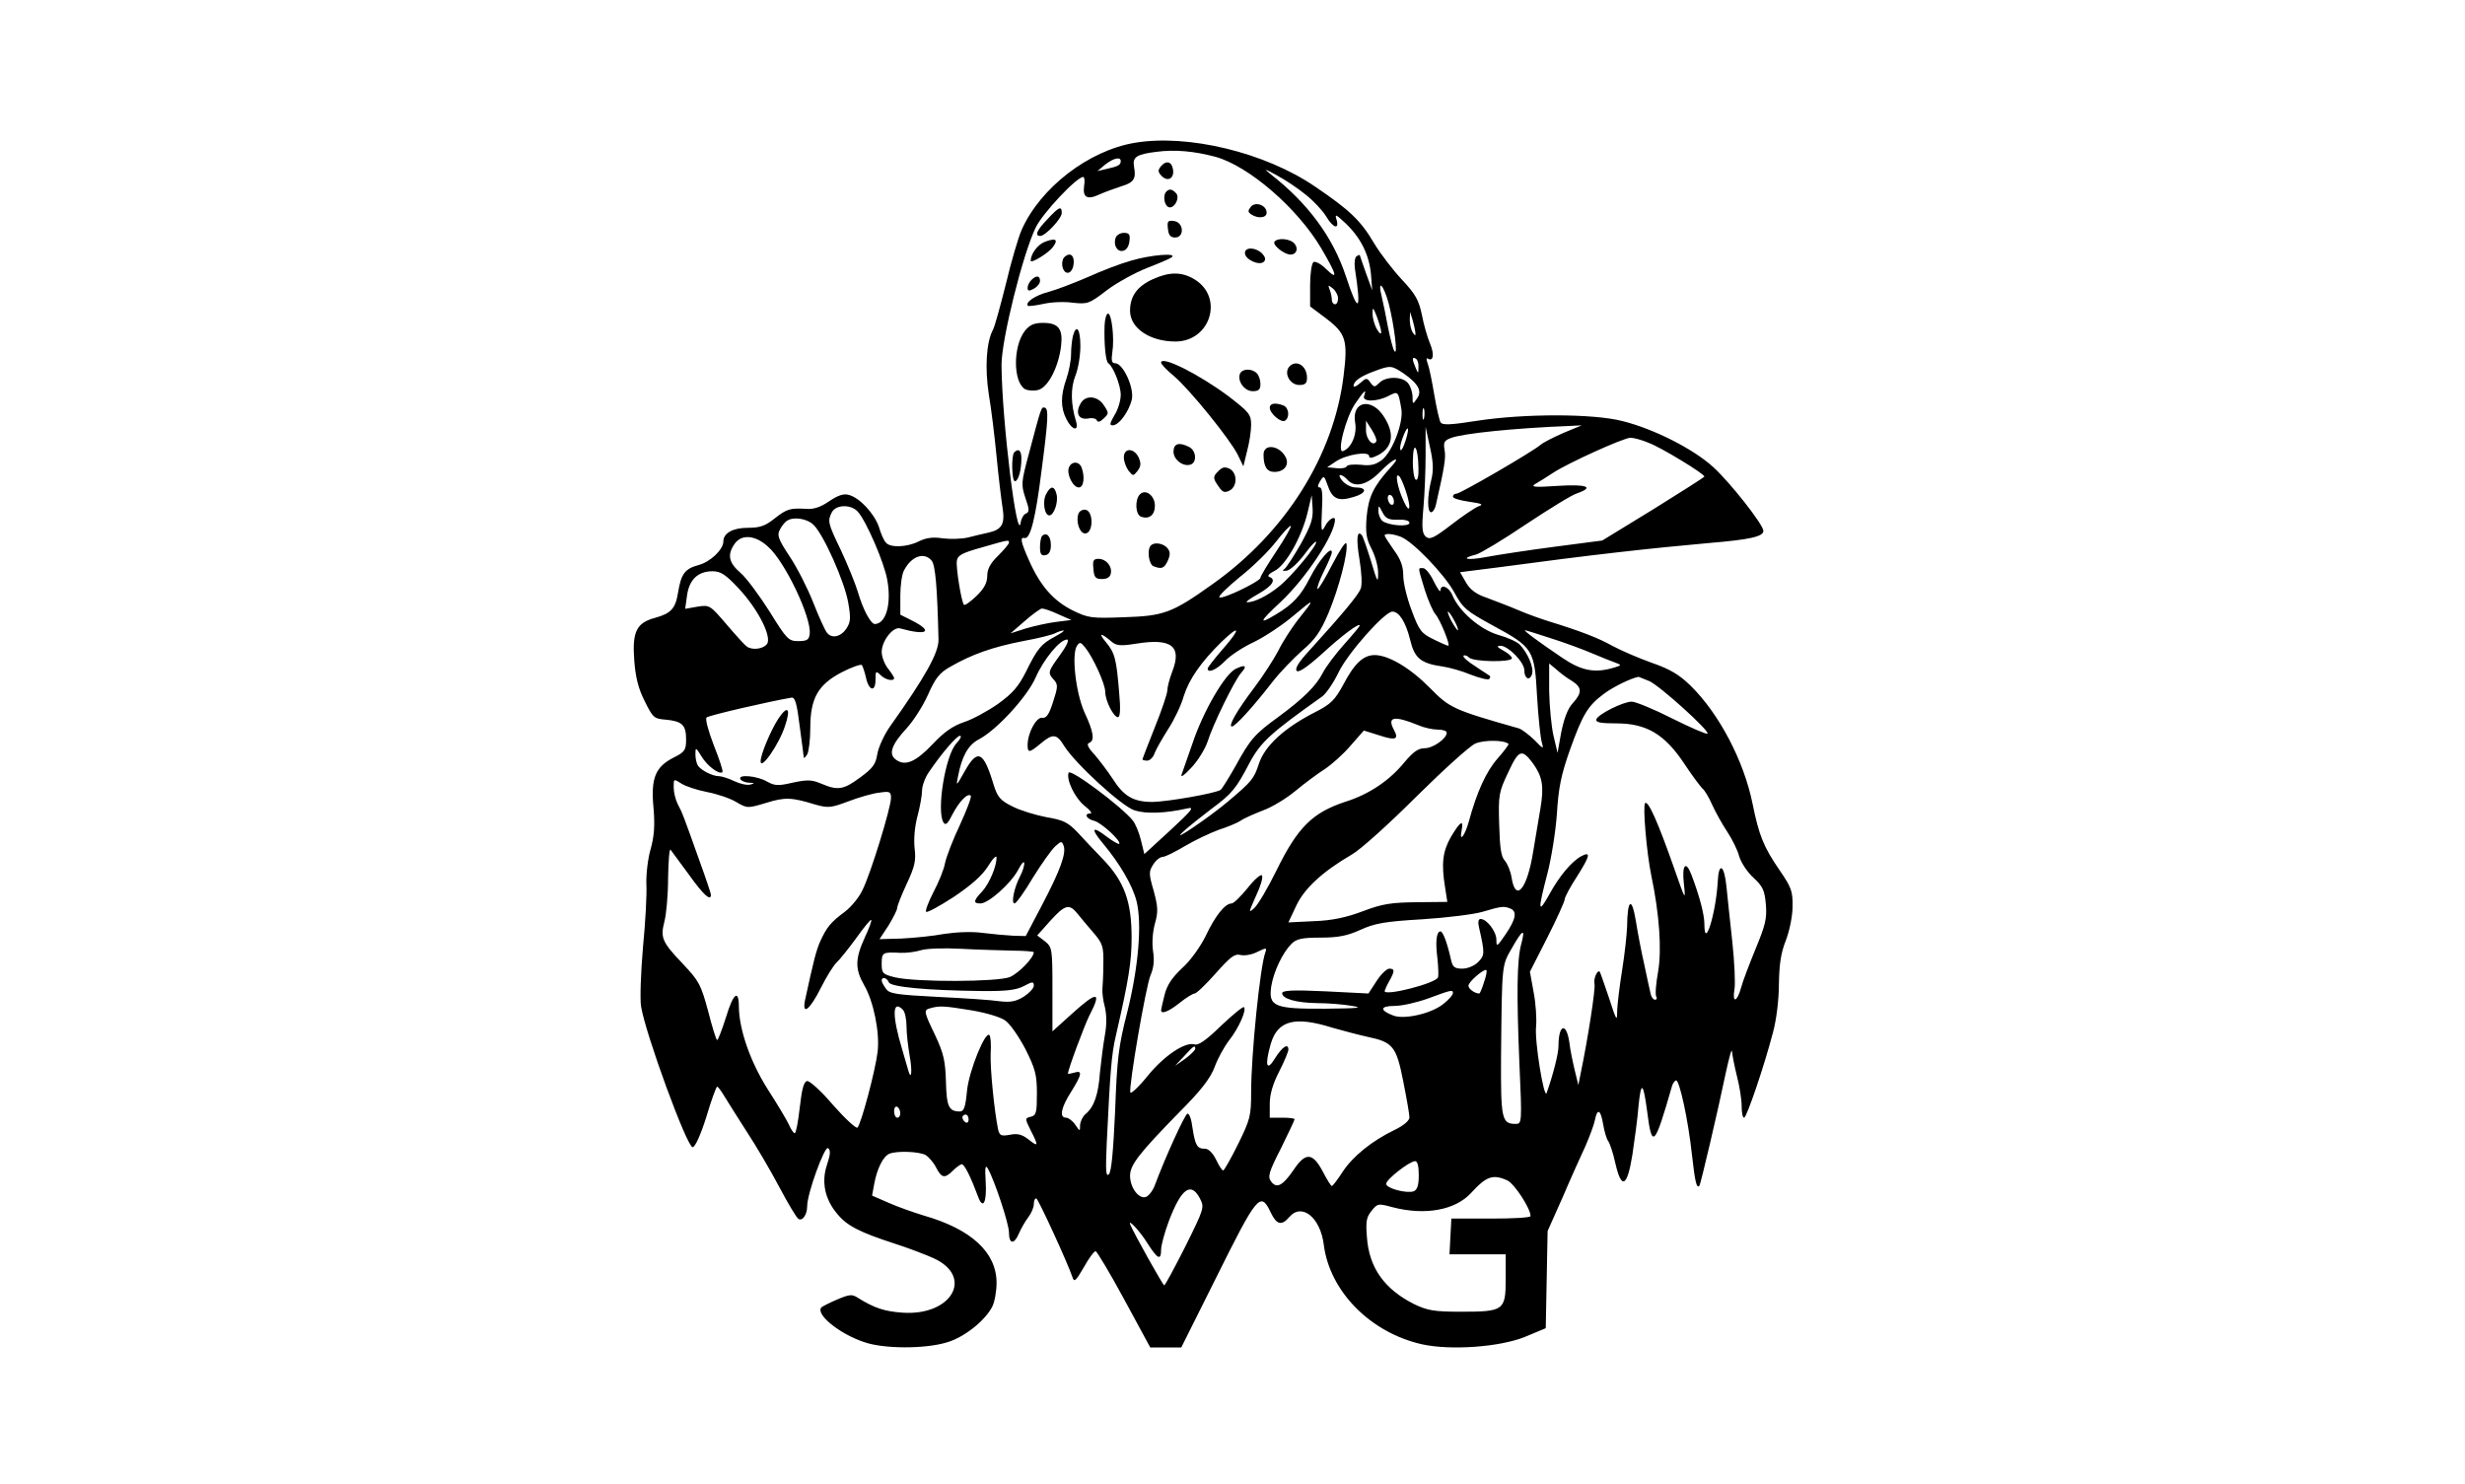 <?xml version="1.0" standalone="no"?>
<!DOCTYPE svg PUBLIC "-//W3C//DTD SVG 20010904//EN"
 "http://www.w3.org/TR/2001/REC-SVG-20010904/DTD/svg10.dtd">
<svg version="1.0" xmlns="http://www.w3.org/2000/svg"
 width="794pt" height="478pt" viewBox="0 0 794 478"
 preserveAspectRatio="xMidYMid meet">
<g transform="translate(0,478) scale(0.1,-0.1)"
fill="#000000" stroke="none">
<path d="M3655 4320 c-149 -25 -304 -145 -364 -280 -11 -25 -34 -103 -51 -175
-18 -71 -36 -138 -42 -148 -21 -40 -26 -122 -13 -207 8 -47 19 -137 25 -200 6
-63 15 -137 19 -163 9 -55 -1 -73 -47 -83 -15 -3 -43 -10 -63 -15 -20 -5 -57
-6 -82 -3 -32 5 -54 2 -78 -10 -38 -19 -93 -21 -106 -3 -6 6 -16 29 -22 50
-15 43 -62 94 -97 103 -17 5 -36 -2 -64 -21 -26 -18 -49 -26 -72 -24 -54 3
-63 0 -103 -31 -30 -24 -47 -30 -86 -30 -48 0 -79 -17 -79 -44 0 -26 -42 -66
-80 -76 -44 -12 -56 -28 -66 -89 -8 -51 -23 -67 -74 -81 -60 -16 -74 -45 -67
-137 4 -54 13 -91 34 -132 26 -53 30 -56 68 -59 52 -5 65 -17 65 -63 0 -35 -4
-41 -40 -59 -59 -30 -74 -66 -65 -162 5 -58 2 -92 -9 -132 -9 -30 -15 -81 -14
-113 2 -32 -3 -124 -11 -205 -7 -82 -10 -167 -6 -190 15 -91 148 -453 166
-453 8 0 26 40 44 97 16 54 32 98 35 98 3 0 14 -15 24 -32 11 -18 43 -69 72
-114 29 -44 76 -124 104 -177 28 -53 56 -100 62 -103 13 -8 28 14 28 41 0 41
56 194 67 187 9 -6 8 -20 -3 -53 -19 -56 -7 -112 33 -159 31 -38 72 -59 183
-95 47 -15 104 -37 128 -48 130 -60 57 -186 -101 -175 -58 4 -91 15 -144 48
-18 12 -27 11 -65 -5 -24 -10 -47 -22 -51 -25 -24 -20 55 -86 137 -113 63 -22
195 -22 265 -1 56 16 123 69 147 115 8 16 14 50 14 77 0 98 -81 173 -235 217
-33 10 -84 28 -113 41 l-53 23 7 38 c9 49 29 89 49 97 26 10 94 7 116 -4 10
-6 26 -24 34 -40 18 -35 28 -37 55 -10 11 11 24 20 28 20 9 0 30 -44 52 -103
16 -45 29 -21 25 46 -3 47 -1 57 7 43 22 -39 68 -178 68 -206 0 -38 17 -39 32
-3 7 16 20 39 30 52 10 13 18 32 18 42 0 11 3 19 8 19 6 -1 100 -205 117 -255
5 -16 11 -10 36 33 16 29 33 52 38 52 4 0 46 -70 92 -155 l84 -155 50 0 50 0
109 218 c136 274 146 286 179 217 19 -40 35 -44 60 -15 40 47 100 -1 111 -89
19 -151 151 -284 317 -321 92 -20 249 -9 331 24 l67 28 3 156 3 157 49 110
c26 61 59 134 73 164 13 30 27 67 30 82 8 41 19 36 27 -13 4 -23 11 -47 16
-53 5 -7 16 -38 23 -71 20 -87 38 -78 55 26 7 47 17 119 20 160 8 78 15 74 27
-15 16 -128 24 -121 81 78 3 9 9 17 13 17 11 0 39 -128 51 -240 10 -89 15
-109 24 -99 4 5 60 243 85 364 11 50 19 80 20 68 1 -12 8 -48 16 -80 8 -31 15
-74 15 -95 0 -21 3 -38 8 -38 8 0 65 167 93 275 11 40 19 106 19 155 1 62 6
100 22 140 12 31 22 79 22 110 1 49 -4 62 -41 116 -53 77 -67 113 -88 216 -28
138 -108 290 -200 380 -36 35 -66 53 -124 73 -42 15 -98 39 -126 54 -46 26
-103 48 -210 81 -22 7 -65 22 -95 35 -30 13 -76 30 -102 40 -33 11 -53 26 -66
49 l-19 33 126 16 c297 40 486 61 676 78 133 11 175 21 175 39 0 20 -106 155
-162 206 -65 59 -192 123 -293 148 -94 24 -314 24 -465 1 -89 -14 -114 -15
-120 -5 -4 7 -13 47 -20 88 -7 42 -16 87 -21 100 -5 14 -5 21 0 17 18 -11 22
14 7 49 -8 19 -20 60 -26 92 -10 48 -21 67 -64 113 -29 31 -69 83 -89 116 -44
75 -79 108 -191 184 -161 110 -410 170 -581 141z m260 -45 c108 -30 265 -166
341 -295 51 -87 55 -105 15 -66 -16 16 -34 25 -40 22 -6 -4 -11 -37 -11 -75
l0 -68 52 -39 c63 -48 70 -70 56 -183 -31 -258 -187 -506 -423 -673 -129 -92
-156 -102 -283 -106 -106 -4 -116 -3 -167 22 -62 31 -104 79 -140 160 -28 63
-30 77 -14 73 18 -3 35 65 54 218 22 167 23 199 10 202 -11 3 -11 2 -51 -149
-25 -92 -25 -100 -11 -142 13 -37 13 -45 2 -50 -7 -2 -15 -15 -17 -28 -11 -77
-61 328 -62 507 0 81 68 355 110 442 22 46 132 163 153 163 4 0 6 -13 3 -29
-5 -37 10 -46 50 -27 18 8 49 19 70 26 40 12 48 24 41 62 -6 32 7 41 72 49 60
8 122 2 190 -16z m-305 -14 c0 -12 -8 -17 -45 -25 l-30 -7 25 21 c27 21 50 26
50 11z m597 -109 c24 -19 52 -49 64 -68 23 -39 44 -45 34 -11 -6 19 -2 17 30
-13 48 -46 75 -100 81 -163 l4 -52 -20 55 c-10 30 -20 56 -20 58 0 2 -5 0 -10
-3 -6 -4 -8 -21 -6 -38 22 -143 12 -151 -29 -26 -42 126 -122 234 -241 327
-25 20 -22 20 21 -4 28 -15 69 -43 92 -62z m103 -333 c0 -11 -4 -19 -10 -19
-5 0 -10 6 -10 14 0 8 -3 23 -7 33 -6 16 -5 16 10 4 9 -7 17 -22 17 -32z m163
-16 c18 -70 31 -175 18 -153 -5 8 -13 42 -20 75 -6 33 -15 77 -20 98 -15 60 5
42 22 -20z m-24 -93 c0 -8 -6 -4 -14 10 -8 14 -14 36 -14 50 0 22 2 21 14 -10
7 -19 14 -42 14 -50z m110 0 c1 -13 0 -13 -9 0 -5 8 -9 26 -9 40 l1 25 8 -25
c4 -14 8 -32 9 -40z m10 -113 c0 -21 -1 -21 -9 -2 -12 28 -12 37 0 30 6 -3 10
-16 9 -28z m-49 -19 c49 -34 62 -58 44 -82 -13 -19 -14 -19 -14 5 0 14 -6 34
-14 44 -17 23 -71 24 -93 2 -15 -15 -17 -15 -29 1 -11 16 -14 15 -33 -2 -12
-11 -21 -14 -21 -9 0 15 22 31 66 47 53 20 56 19 94 -6z m-126 -73 c-8 -20 41
-20 79 0 31 16 31 15 41 -43 7 -43 -28 -135 -62 -163 -21 -16 -37 -20 -69 -16
-23 2 -44 0 -45 -5 -2 -5 -17 -8 -33 -6 l-30 3 27 18 c33 23 108 35 108 18 0
-8 9 -7 29 3 47 25 54 68 20 122 -40 65 -106 53 -94 -17 7 -38 -12 -82 -39
-92 -21 -8 9 110 40 154 28 41 37 49 28 24z m193 -72 c-3 -10 -5 -4 -5 12 0
17 2 24 5 18 2 -7 2 -21 0 -30z m-154 -75 c-10 -18 -33 7 -33 36 l0 31 19 -30
c10 -16 17 -33 14 -37z m604 28 c-32 -14 -66 -31 -75 -39 -27 -23 -258 -157
-270 -157 -7 0 -12 -4 -12 -10 0 -5 23 -12 52 -16 42 -6 48 -9 30 -15 -12 -5
-51 -31 -87 -59 -56 -43 -69 -49 -82 -39 -12 11 -14 27 -8 94 4 44 7 121 7
170 l0 90 14 -65 c11 -48 12 -76 4 -107 -13 -53 -13 -103 0 -103 5 0 12 10 15
23 28 123 33 154 28 178 -4 24 -1 30 20 38 38 15 205 32 382 39 l40 2 -58 -24z
m-507 -17 c-10 -34 -20 -50 -20 -31 0 14 18 62 24 62 3 0 1 -14 -4 -31z m782
-16 c38 -14 178 -99 178 -108 0 -2 -74 -49 -164 -105 l-165 -101 -153 -20
c-84 -11 -183 -26 -220 -33 -63 -12 -88 -6 -33 8 14 4 86 47 160 97 74 49 148
95 165 100 57 20 32 30 -62 24 -74 -5 -89 -4 -73 6 11 6 36 22 56 35 46 31
229 114 251 114 10 0 37 -7 60 -17z m-743 -81 c1 -26 -3 -41 -9 -37 -5 3 -10
32 -9 63 1 67 17 44 18 -26z m-91 1 c-54 -60 -70 -93 -76 -158 -4 -52 -1 -71
17 -105 11 -22 21 -57 20 -78 0 -32 -3 -26 -23 41 -13 42 -26 80 -30 84 -15
16 -18 -12 -7 -79 7 -42 9 -82 4 -94 -8 -21 -57 -80 -167 -201 -33 -36 -46
-57 -39 -64 6 -6 32 11 79 53 66 61 124 104 124 93 0 -2 -22 -29 -50 -60 -27
-30 -58 -71 -69 -92 -22 -43 -62 -82 -143 -142 -76 -55 -91 -72 -138 -158 -22
-39 -44 -74 -48 -77 -19 -12 -171 -38 -219 -39 -63 0 -93 18 -130 76 -15 23
-41 57 -57 76 -21 22 -27 35 -18 38 19 7 15 35 -15 99 -28 63 -42 187 -24 214
9 13 12 12 26 -5 26 -32 65 -118 65 -143 0 -29 27 -82 41 -82 7 0 9 26 4 78
-9 111 -14 129 -43 164 -26 31 -16 31 20 0 15 -12 29 -13 79 -5 112 18 147 -8
115 -90 -9 -23 -16 -51 -16 -61 0 -10 -18 -64 -40 -118 -22 -55 -40 -102 -40
-104 0 -2 7 -4 15 -4 9 0 20 11 24 24 5 13 25 48 44 78 19 29 42 77 50 106 17
54 55 109 121 174 60 58 64 45 7 -20 -28 -32 -51 -62 -51 -65 0 -17 29 -4 56
24 16 17 58 45 93 61 35 17 94 56 130 87 68 57 69 56 9 -19 -19 -25 -47 -68
-61 -97 -15 -28 -49 -81 -77 -118 -56 -74 -85 -125 -72 -125 11 0 69 64 131
144 24 31 68 76 96 101 41 35 58 59 84 120 34 81 64 197 58 224 -2 9 -21 -20
-46 -68 -23 -45 -45 -81 -47 -78 -3 3 6 28 20 56 14 28 26 56 26 62 0 23 -42
-26 -70 -81 -30 -59 -55 -86 -110 -119 -58 -35 -54 -24 15 40 82 77 175 218
175 265 0 14 -22 0 -32 -21 -12 -22 -13 -16 -10 50 3 51 1 75 -7 75 -8 0 -7 6
1 20 12 19 13 19 24 -12 15 -45 34 -54 83 -39 43 12 47 31 7 31 -13 0 -31 9
-41 20 -10 11 -13 20 -8 20 6 0 16 -7 23 -15 23 -27 63 -18 105 25 44 45 73
56 33 13z m49 -71 c20 -59 15 -83 -7 -33 -19 41 -28 92 -13 77 4 -3 13 -23 20
-44z m-37 -38 c0 -8 -4 -12 -10 -9 -5 3 -10 13 -10 21 0 8 5 12 10 9 6 -3 10
-13 10 -21z m-300 -136 c-23 -40 -47 -77 -53 -81 -8 -5 -5 -7 8 -5 11 2 35 24
55 50 19 26 36 45 39 43 7 -8 -77 -110 -118 -143 -39 -32 -81 -52 -104 -52 -7
0 9 12 36 27 46 26 59 47 35 55 -7 3 1 11 17 19 36 17 88 109 107 189 l13 55
3 -42 c2 -34 -5 -55 -38 -115z m-1427 104 c27 -30 85 -163 95 -220 14 -77 -4
-141 -40 -142 -13 0 -38 46 -54 101 -9 30 -34 91 -55 136 -43 89 -44 95 -29
124 14 24 61 25 83 1z m1740 -26 c22 1 37 -3 37 -10 0 -14 -68 -9 -87 6 -7 6
-13 20 -13 32 0 20 1 19 13 -4 10 -20 20 -25 50 -24z m-1882 -17 c33 -33 99
-182 111 -249 9 -51 8 -64 -6 -85 -18 -27 -48 -33 -63 -12 -5 6 -25 49 -43 95
-18 46 -52 113 -76 149 -37 56 -42 69 -32 87 6 12 16 24 22 28 21 15 66 8 87
-13z m1490 -85 c-28 -42 -51 -80 -51 -85 0 -11 -121 -70 -132 -63 -5 3 25 32
65 65 41 32 94 84 117 114 24 31 45 53 48 51 2 -3 -19 -40 -47 -82z m401 47
c39 -15 141 -121 173 -180 27 -50 38 -59 124 -106 129 -70 134 -77 142 -228 4
-67 11 -133 15 -147 7 -24 6 -24 -24 7 -18 17 -40 34 -50 37 -212 60 -223 66
-286 130 -63 64 -133 106 -178 106 -36 0 -65 -26 -101 -95 -28 -51 -40 -63
-93 -90 -96 -49 -160 -107 -179 -165 -16 -49 -23 -57 -100 -122 -59 -50 -189
-138 -145 -98 19 18 60 50 90 73 69 51 81 66 125 150 36 67 68 96 233 213 13
9 37 44 53 77 29 62 149 197 174 197 22 0 43 -34 57 -90 14 -60 34 -77 106
-87 20 -3 61 -14 89 -26 29 -11 56 -18 60 -14 3 4 4 8 2 10 -2 2 -24 15 -47
31 -24 15 -41 30 -38 34 4 3 12 0 18 -6 14 -14 138 -16 138 -2 0 5 -12 16 -27
24 -21 12 -24 15 -10 16 25 0 77 -53 77 -79 0 -27 17 -36 25 -12 6 21 -14 68
-40 95 -9 9 -40 23 -69 31 -58 17 -125 75 -147 126 -11 29 -39 40 -39 17 -1
-7 -10 6 -22 30 -11 23 -26 42 -34 42 -17 0 -18 7 5 -69 11 -35 27 -71 35 -80
15 -17 49 -101 41 -101 -3 0 -24 9 -48 21 -39 19 -46 28 -70 93 -15 39 -27 89
-27 112 0 30 -8 52 -30 82 -16 23 -30 44 -30 47 0 8 26 6 52 -4z m-2039 -31
c55 -47 142 -231 135 -282 -2 -19 -9 -23 -37 -23 -31 0 -37 6 -92 95 -33 52
-75 109 -94 125 -38 33 -43 58 -19 93 22 32 66 29 107 -8z m777 12 c0 -4 -16
-23 -35 -42 -25 -24 -35 -43 -35 -65 0 -22 -10 -41 -35 -65 -19 -18 -37 -31
-40 -28 -8 8 -26 118 -23 141 2 18 17 26 78 43 90 26 90 26 90 16z m-249 -58
c12 -15 18 -85 22 -254 1 -42 -43 -121 -157 -281 -18 -26 -36 -65 -40 -87 -5
-33 -14 -46 -55 -76 -54 -40 -72 -43 -126 -20 -31 13 -45 13 -92 3 -47 -11
-58 -10 -83 4 -31 18 -95 24 -85 7 3 -5 16 -11 28 -11 18 -1 19 -2 4 -6 -10
-3 -33 2 -52 11 -18 9 -41 16 -50 16 -20 0 -57 19 -67 34 -4 6 -8 22 -8 36 0
24 1 24 20 -7 19 -31 57 -59 67 -50 3 3 -10 42 -28 87 -18 47 -28 85 -23 89 7
7 208 53 274 64 11 1 17 -19 26 -93 7 -52 13 -97 13 -100 1 -3 6 2 11 10 5 8
10 47 10 85 0 96 25 140 102 180 31 16 60 26 64 23 3 -4 9 -22 13 -39 9 -44
31 -50 31 -9 0 29 1 30 16 16 15 -16 44 -22 44 -10 0 3 -9 17 -20 31 -11 14
-20 38 -20 53 0 35 36 82 59 76 86 -24 109 -11 41 24 l-40 20 0 61 c0 33 5 70
12 82 24 46 65 60 89 31z m-622 -89 c63 -67 109 -158 91 -180 -13 -16 -48 -20
-65 -7 -6 4 -35 36 -64 70 -54 63 -55 64 -94 58 l-40 -7 6 43 c7 51 35 78 82
78 26 0 42 -10 84 -55z m1031 -84 l41 -18 -48 -6 c-26 -3 -70 -13 -98 -21
l-50 -16 45 39 c25 22 50 40 56 41 7 0 31 -8 54 -19z m1275 -21 c9 -16 13 -30
11 -30 -3 0 -12 14 -21 30 -9 17 -13 30 -11 30 3 0 12 -13 21 -30z m-1286 -50
c-45 -24 -57 -38 -94 -113 -24 -48 -43 -70 -90 -104 -33 -23 -82 -50 -110 -59
-36 -12 -64 -32 -100 -70 -55 -58 -89 -73 -119 -51 -25 18 -15 48 35 102 21
23 52 71 68 107 24 54 37 71 73 91 68 39 135 63 233 82 50 9 97 21 105 26 8 4
20 8 25 8 6 0 -6 -8 -26 -19z m1597 -6 c44 -14 104 -36 134 -49 30 -13 64 -26
75 -30 19 -7 18 -8 -5 -15 -62 -19 -105 -11 -166 30 -80 54 -128 90 -122 90 3
0 41 -12 84 -26z m-1581 -53 c-40 -55 -41 -58 -20 -81 13 -15 13 -22 -3 -71
-13 -41 -22 -53 -35 -51 -19 3 -47 -49 -47 -88 0 -26 6 -25 42 5 39 33 52 32
76 -8 36 -57 184 -193 226 -207 37 -12 98 -10 170 6 25 6 16 -5 -54 -70 l-84
-77 -11 45 c-6 25 -18 53 -26 63 -36 45 -202 169 -207 154 -8 -23 21 -82 51
-106 18 -14 26 -25 20 -25 -23 0 -14 -18 12 -24 23 -6 88 -66 80 -74 -2 -2
-20 8 -40 23 -48 37 -53 27 -12 -22 55 -66 95 -135 108 -186 18 -72 6 -213
-30 -357 -28 -109 -33 -150 -39 -317 -6 -131 -12 -197 -20 -205 -10 -10 -11
11 -7 102 11 228 15 283 29 343 42 182 51 240 51 317 0 115 -23 179 -89 249
-28 29 -67 70 -86 91 -30 31 -45 39 -100 48 -36 7 -85 22 -110 35 -38 19 -47
30 -59 68 -33 110 -52 119 -94 44 -27 -48 -28 -49 -21 -15 12 63 32 100 66
118 58 30 157 138 184 200 26 59 78 122 101 122 8 0 -1 -20 -22 -49z m1648
-84 c33 -21 34 -38 3 -72 -16 -17 -28 -49 -37 -93 l-12 -67 -13 55 c-7 30 -13
95 -14 144 l0 89 23 -19 c12 -11 34 -28 50 -37z m250 -1 c35 -16 195 -161 187
-169 -3 -3 -54 19 -114 49 -59 30 -118 54 -130 54 -28 0 -109 -41 -114 -57 -3
-10 15 -13 65 -13 96 0 155 -35 217 -128 25 -38 52 -74 59 -81 8 -6 22 -30 32
-53 11 -24 32 -62 48 -86 16 -24 34 -60 39 -80 6 -20 26 -51 46 -69 30 -28 36
-40 40 -86 4 -46 -2 -68 -33 -143 -20 -49 -42 -106 -47 -126 -13 -47 -29 -50
-21 -4 3 19 0 87 -7 152 -7 66 -16 146 -19 179 -7 70 -25 80 -28 15 -6 -103
-43 -222 -43 -137 0 31 -15 89 -42 160 -18 47 -31 31 -24 -30 6 -56 5 -54 -32
52 -51 145 -83 218 -93 208 -8 -9 5 -161 20 -233 26 -124 34 -238 22 -309 -7
-39 -10 -75 -6 -81 3 -5 2 -10 -4 -10 -6 0 -13 10 -15 23 -3 12 -12 54 -20 92
-9 39 -21 102 -27 140 -13 78 -27 69 -28 -20 -1 -27 -8 -90 -16 -140 -8 -49
-15 -108 -16 -130 0 -37 -2 -34 -26 40 -15 44 -28 82 -30 85 -7 8 -21 -22 -17
-39 4 -14 -21 -176 -45 -291 l-7 -35 -11 45 c-6 25 -15 66 -18 93 -10 66 -35
58 -35 -13 0 -23 -17 -91 -38 -150 -8 -25 -40 169 -34 215 2 24 -1 73 -8 109
l-12 66 56 110 c31 61 56 117 56 123 0 7 18 41 41 76 41 65 44 80 12 63 -31
-17 -71 -65 -102 -122 -37 -66 -38 -54 -7 65 13 50 27 137 31 195 5 83 14 126
42 205 41 114 57 141 109 180 29 22 88 51 112 55 1 0 17 -7 35 -14z m-744
-142 c18 -8 46 -14 62 -14 16 0 29 -4 29 -10 0 -19 -44 -50 -71 -50 -21 0 -37
-12 -65 -45 -47 -58 -113 -103 -189 -127 -107 -35 -155 -82 -224 -223 -27 -55
-59 -109 -71 -120 -19 -17 -18 -14 5 38 15 31 24 61 20 67 -3 6 -24 -12 -46
-40 -22 -27 -45 -50 -52 -50 -21 0 -53 -40 -84 -106 -17 -34 -49 -79 -75 -102
-33 -31 -49 -55 -57 -87 -6 -24 -11 -46 -11 -49 0 -14 25 -4 60 24 21 17 43
30 48 30 6 0 36 29 68 65 47 53 61 64 80 59 13 -3 37 1 54 10 29 14 31 14 26
-1 -17 -44 -46 -329 -46 -451 0 -76 -3 -88 -42 -167 -23 -47 -45 -85 -48 -85
-4 0 -14 16 -23 35 -11 22 -24 35 -36 35 -25 0 -31 10 -40 68 -3 26 -10 46
-16 45 -8 -1 -71 -139 -105 -230 -6 -17 -19 -34 -28 -38 -23 -9 -52 29 -52 68
0 35 29 72 160 206 68 68 98 107 112 143 10 28 31 66 47 87 31 39 57 98 48
107 -3 3 -36 -24 -74 -60 -46 -45 -73 -64 -85 -60 -30 9 -97 -35 -151 -101
-28 -35 -54 -59 -56 -54 -6 18 50 343 65 378 10 23 13 47 8 78 -4 26 -1 62 6
88 11 38 10 54 -4 106 -16 55 -16 62 -1 85 8 13 22 24 30 24 8 0 40 16 72 35
32 19 81 42 108 52 28 9 60 22 72 30 11 8 44 22 72 33 28 10 74 38 103 62 29
24 72 56 94 70 23 15 61 49 84 76 l43 49 48 -15 c54 -18 66 -14 49 17 -23 43
0 47 79 15z m-1488 -58 c-36 -38 -65 -218 -42 -255 7 -11 14 -4 29 26 22 42
49 70 59 60 3 -4 -13 -46 -35 -94 -23 -48 -44 -104 -48 -123 -3 -19 -20 -61
-37 -93 -16 -31 -27 -60 -24 -64 4 -3 43 18 89 48 55 37 91 68 110 98 15 25
28 38 28 29 0 -29 -23 -83 -46 -109 -29 -30 -30 -39 -6 -39 26 0 99 65 122
109 10 20 19 29 19 21 1 -8 -5 -27 -13 -42 -19 -36 -30 -88 -18 -88 5 0 32 37
59 83 28 45 60 90 72 101 19 17 21 18 27 2 9 -24 -10 -78 -70 -192 l-52 -99
-39 1 c-22 1 -66 5 -98 9 -35 5 -85 3 -125 -3 -37 -7 -99 -13 -138 -15 l-71
-2 29 44 c15 25 28 50 28 57 0 6 14 42 31 78 26 56 30 75 25 114 -3 29 0 68 9
102 8 30 15 68 15 83 0 16 10 43 22 60 42 62 90 117 100 117 7 0 1 -11 -11
-24z m1778 -2 c2 -2 -14 -23 -35 -47 -37 -42 -67 -108 -93 -204 -13 -46 -31
-68 -23 -28 7 37 -4 30 -34 -20 -27 -47 -32 -86 -19 -165 l7 -45 -98 -1 c-83
-1 -111 -5 -174 -29 -53 -20 -99 -30 -157 -32 l-83 -4 25 53 c26 56 84 110
180 166 28 16 121 100 207 186 87 86 172 163 190 171 28 12 92 12 107 -1z m79
-63 c30 -42 36 -73 24 -144 -6 -34 -16 -96 -23 -137 -19 -123 -57 -169 -70
-87 -3 20 -13 45 -22 55 -12 13 -16 42 -18 117 -3 94 -1 104 29 167 34 74 44
77 80 29z m-2661 -92 c32 -6 74 -20 94 -32 36 -21 37 -21 97 -3 61 19 82 18
160 -6 40 -11 49 -10 105 11 34 13 79 26 100 28 33 5 37 3 37 -17 0 -31 -66
-246 -92 -297 -11 -24 -37 -55 -57 -70 -46 -34 -58 -50 -78 -93 -14 -31 -22
-63 -50 -192 -10 -51 16 -30 51 40 19 38 42 74 51 82 9 8 37 43 62 77 25 35
47 62 49 60 3 -2 -7 -28 -21 -58 -31 -68 -31 -101 -1 -153 30 -52 50 -151 43
-213 -7 -60 -53 -233 -65 -245 -4 -4 -39 28 -78 72 -38 45 -76 79 -84 78 -11
-2 -17 -25 -24 -86 -5 -45 -12 -82 -16 -82 -4 0 -12 12 -19 28 -7 15 -38 67
-69 115 -56 89 -91 191 -92 264 0 58 -18 44 -41 -32 -13 -41 -26 -75 -29 -75
-3 0 -16 42 -29 93 -23 85 -29 97 -81 152 -68 71 -73 85 -60 136 6 22 12 85
12 140 1 55 4 96 8 92 3 -4 30 -41 59 -80 47 -66 71 -87 71 -65 0 4 -16 52
-36 107 -53 149 -56 157 -71 185 -7 14 -13 38 -13 54 0 28 0 28 25 12 14 -9
51 -21 82 -27z m1193 -391 c10 -13 34 -41 52 -62 30 -35 33 -45 32 -100 0 -34
-2 -70 -3 -81 -1 -11 2 -38 8 -59 6 -27 6 -57 0 -90 -5 -28 -12 -82 -16 -121
-5 -71 -19 -111 -47 -134 -9 -8 -16 -23 -17 -35 0 -21 0 -21 -16 2 -8 12 -22
22 -29 22 -23 0 -16 33 16 83 35 56 38 71 10 62 -11 -3 -20 -5 -20 -3 0 13 53
155 69 187 41 79 26 80 -57 5 l-62 -56 0 135 c0 132 -1 136 -24 155 l-25 19
42 47 c47 52 61 56 87 24z m1394 16 c24 -9 19 -34 -14 -83 -28 -41 -30 -42
-30 -18 0 27 -31 67 -51 67 -7 0 -9 -10 -5 -27 19 -83 19 -90 -3 -112 -12 -12
-34 -21 -51 -21 -24 0 -31 5 -36 28 -12 54 -26 92 -34 92 -13 0 -17 -33 -10
-86 3 -28 4 -56 2 -62 -6 -19 -173 -62 -172 -44 1 4 7 18 15 32 18 32 18 40 0
40 -8 0 -27 -18 -41 -40 l-26 -40 -139 7 c-104 5 -139 3 -139 -6 0 -18 45 -31
113 -32 34 0 85 -4 112 -9 39 -6 19 -8 -85 -9 -166 -1 -185 7 -175 73 8 48 37
108 65 136 16 16 34 20 94 20 57 0 86 6 128 25 46 21 79 27 199 34 79 5 167
16 194 24 61 18 69 19 89 11z m36 -115 c-14 -51 -15 -162 -6 -381 9 -196 8
-198 -12 -198 -45 0 -48 16 -47 216 3 305 2 293 36 352 34 60 43 63 29 11z
m-1637 -21 c37 0 67 -3 67 -5 0 -18 -49 -68 -77 -80 -40 -16 -301 -17 -370 -1
-40 10 -43 13 -43 44 0 36 3 38 60 35 19 -1 49 3 65 8 17 6 75 8 130 5 55 -3
130 -5 168 -6z m1517 -102 c-6 -20 -13 -36 -15 -36 -15 0 -35 15 -35 25 0 13
52 57 58 50 2 -2 -1 -20 -8 -39z m-1917 0 c6 -15 122 -26 297 -28 81 -1 113 3
138 16 28 15 32 15 32 1 0 -8 -15 -24 -32 -35 -26 -16 -43 -19 -78 -15 -25 4
-114 10 -199 14 -133 7 -156 10 -167 26 -8 11 -14 22 -14 27 0 13 17 9 23 -6z
m1817 -35 c0 -5 -13 -21 -30 -34 -37 -31 -126 -52 -162 -38 -45 17 -43 31 4
31 24 0 72 11 108 24 76 28 80 29 80 17z m-1772 -53 c7 -7 12 -31 12 -54 0
-23 5 -65 10 -94 9 -48 6 -83 -4 -49 -2 8 -11 39 -20 69 -33 109 -32 162 2
128z m220 -2 c48 -8 95 -22 110 -33 15 -10 44 -52 65 -92 32 -64 37 -83 37
-143 0 -61 -2 -71 -20 -75 -19 -5 -19 -5 0 -44 26 -50 25 -55 -7 -29 -21 16
-35 20 -60 15 -28 -5 -33 -3 -38 17 -12 58 -26 196 -24 244 2 30 0 56 -4 60
-13 14 -65 -113 -72 -178 -5 -54 -10 -68 -23 -68 -36 0 -43 16 -45 96 -2 66
-7 90 -34 148 -38 79 -39 83 -15 89 29 8 44 7 130 -7z m1163 -56 c35 -10 88
-24 116 -30 80 -17 91 -31 113 -143 11 -55 20 -107 20 -116 0 -10 -18 -26 -47
-40 -73 -35 -135 -85 -168 -135 -16 -25 -32 -46 -35 -46 -3 0 -16 21 -30 48
-32 60 -55 61 -93 4 -35 -51 -55 -62 -73 -37 -11 15 -7 30 32 106 24 49 44 91
44 94 0 3 -18 5 -40 5 l-40 0 0 45 c0 30 10 64 30 103 17 33 30 65 30 71 0 22
-19 10 -42 -26 -28 -47 -35 -26 -15 44 22 76 77 91 198 53z m-441 -68 c0 -5
-15 -19 -32 -32 l-33 -23 29 31 c31 34 36 37 36 24z m-950 -208 c0 -8 -4 -14
-10 -14 -5 0 -10 9 -10 21 0 11 5 17 10 14 6 -3 10 -13 10 -21z m220 -20 c0
-8 -4 -12 -10 -9 -5 3 -10 10 -10 16 0 5 5 9 10 9 6 0 10 -7 10 -16z m1450
-179 c0 -33 -5 -47 -16 -52 -22 -8 -89 9 -89 24 0 14 74 72 93 73 8 0 12 -16
12 -45z m285 -17 c23 -10 76 -92 75 -115 0 -5 -57 -8 -128 -8 l-127 0 -3 -57
-3 -58 91 0 90 0 0 -80 c0 -101 -6 -105 -145 -105 -85 0 -107 4 -149 24 -96
48 -146 117 -153 216 -4 50 -2 64 15 85 19 24 22 24 66 12 106 -28 204 -10
255 46 48 53 70 61 116 40z m-990 -58 c15 -29 14 -32 -47 -155 -35 -69 -65
-125 -68 -125 -4 0 -97 166 -109 195 -10 23 31 -20 56 -61 32 -50 43 -55 43
-19 0 13 11 55 25 92 40 105 71 128 100 73z"/>
<path d="M3740 4245 c-11 -13 -11 -19 3 -33 20 -19 41 -5 35 24 -4 24 -22 28
-38 9z"/>
<path d="M3757 4163 c-11 -10 -8 -41 5 -49 17 -11 40 26 27 43 -13 14 -22 16
-32 6z"/>
<path d="M4029 4114 c-10 -13 -10 -17 2 -25 22 -14 49 -11 49 6 0 24 -36 37
-51 19z"/>
<path d="M3374 4074 c-35 -36 -42 -54 -23 -54 16 0 69 56 69 74 0 24 -9 20
-46 -20z"/>
<path d="M3762 4043 c2 -20 8 -28 23 -28 31 0 28 49 -3 53 -20 3 -23 0 -20
-25z"/>
<path d="M3594 4015 c-9 -23 4 -47 23 -43 11 2 19 14 21 31 3 22 -1 27 -18 27
-11 0 -23 -7 -26 -15z"/>
<path d="M3363 4000 c-21 -9 -43 -38 -43 -60 0 -10 58 25 72 45 18 24 8 30
-29 15z"/>
<path d="M4105 4001 c-6 -11 32 -41 52 -41 19 0 26 19 13 35 -14 17 -56 20
-65 6z"/>
<path d="M4010 3965 c0 -21 47 -42 61 -28 7 7 5 15 -6 27 -21 20 -55 21 -55 1z"/>
<path d="M3424 3945 c-8 -21 3 -48 19 -43 19 7 22 58 2 58 -8 0 -18 -7 -21
-15z"/>
<path d="M3645 3941 c-33 -9 -96 -33 -140 -53 -44 -19 -101 -41 -127 -48 -43
-11 -77 -34 -67 -45 3 -2 25 1 49 6 25 6 68 8 95 4 48 -5 53 -4 110 40 33 25
92 57 130 72 39 15 74 30 80 35 16 14 -68 7 -130 -11z"/>
<path d="M3714 3881 c-51 -23 -74 -55 -74 -102 0 -56 64 -99 146 -99 113 0
157 142 62 200 -41 25 -81 25 -134 1z"/>
<path d="M3322 3878 c-7 -7 -12 -18 -12 -25 0 -11 5 -11 20 -3 11 6 20 17 20
25 0 18 -12 19 -28 3z"/>
<path d="M3558 3733 c-2 -58 3 -117 12 -123 16 -11 40 -71 40 -102 0 -18 -9
-48 -20 -65 -15 -26 -17 -33 -6 -33 21 0 54 47 62 85 7 38 -29 115 -54 115
-11 0 -13 9 -9 36 7 44 -2 124 -14 124 -5 0 -10 -17 -11 -37z"/>
<path d="M3301 3714 c-38 -49 -38 -163 0 -187 9 -5 28 -7 43 -3 32 8 66 74 74
143 6 54 -9 73 -58 73 -29 0 -43 -6 -59 -26z"/>
<path d="M3456 3698 c-3 -13 -6 -39 -6 -59 0 -20 -7 -56 -15 -79 -19 -54 -19
-93 0 -130 18 -36 41 -41 31 -7 -17 55 -18 107 -2 147 9 22 16 65 16 95 0 56
-13 73 -24 33z"/>
<path d="M3740 3612 c0 -5 18 -24 41 -43 51 -43 182 -205 206 -254 l18 -37 12
49 c7 26 13 64 13 84 0 34 -6 41 -72 92 -95 71 -218 133 -218 109z"/>
<path d="M4152 3598 c-17 -22 4 -58 33 -58 19 0 25 5 25 23 0 40 -36 61 -58
35z"/>
<path d="M3994 3576 c-9 -24 15 -56 41 -56 19 0 25 5 25 23 0 13 -5 28 -12 35
-16 16 -47 15 -54 -2z"/>
<path d="M3480 3479 c-17 -30 -5 -52 25 -47 13 3 26 0 28 -6 3 -7 11 -5 22 6
17 16 17 18 1 42 -20 32 -61 35 -76 5z"/>
<path d="M4090 3467 c0 -19 37 -50 49 -42 16 10 13 42 -5 49 -26 10 -44 7 -44
-7z"/>
<path d="M3780 3325 c0 -26 32 -50 56 -41 20 8 17 44 -5 56 -33 17 -51 12 -51
-15z"/>
<path d="M4070 3316 c0 -39 11 -56 35 -56 32 0 49 23 36 48 -20 38 -71 44 -71
8z"/>
<path d="M3267 3323 c-10 -10 -8 -93 2 -93 11 0 21 35 21 73 0 26 -9 34 -23
20z"/>
<path d="M3620 3307 c0 -13 7 -32 15 -43 15 -18 15 -18 29 -1 11 15 12 24 4
43 -15 32 -48 32 -48 1z"/>
<path d="M3443 3274 c-8 -21 13 -64 32 -64 16 0 20 34 9 64 -8 21 -33 21 -41
0z"/>
<path d="M3926 3264 c-20 -19 -20 -24 0 -52 12 -18 19 -20 35 -12 25 14 25 56
0 70 -15 7 -23 6 -35 -6z"/>
<path d="M3370 3189 c-13 -23 -6 -69 10 -69 15 0 30 44 23 69 -7 27 -19 27
-33 0z"/>
<path d="M3672 3188 c-17 -17 -15 -65 3 -72 26 -10 45 5 45 35 0 33 -30 55
-48 37z"/>
<path d="M3474 3126 c-10 -27 5 -68 24 -64 24 5 24 71 -1 76 -9 2 -20 -4 -23
-12z"/>
<path d="M3357 3054 c-4 -4 -7 -20 -7 -36 0 -23 4 -29 18 -26 11 2 17 13 17
32 0 29 -14 43 -28 30z"/>
<path d="M3707 3023 c-13 -13 -7 -61 9 -67 26 -10 34 -7 46 19 8 19 8 28 -2
40 -13 15 -42 20 -53 8z"/>
<path d="M3522 2948 c2 -28 7 -33 28 -33 16 0 26 6 28 18 5 23 -15 47 -40 47
-16 0 -19 -6 -16 -32z"/>
<path d="M3979 2625 c-35 -19 -103 -136 -137 -237 -16 -46 -32 -92 -36 -103
-4 -11 9 -2 31 22 22 23 45 61 53 85 16 52 86 196 108 221 21 23 13 28 -19 12z"/>
<path d="M2507 2465 c-24 -37 -57 -115 -57 -137 0 -31 60 55 79 115 19 56 8
67 -22 22z"/>
</g>
</svg>
